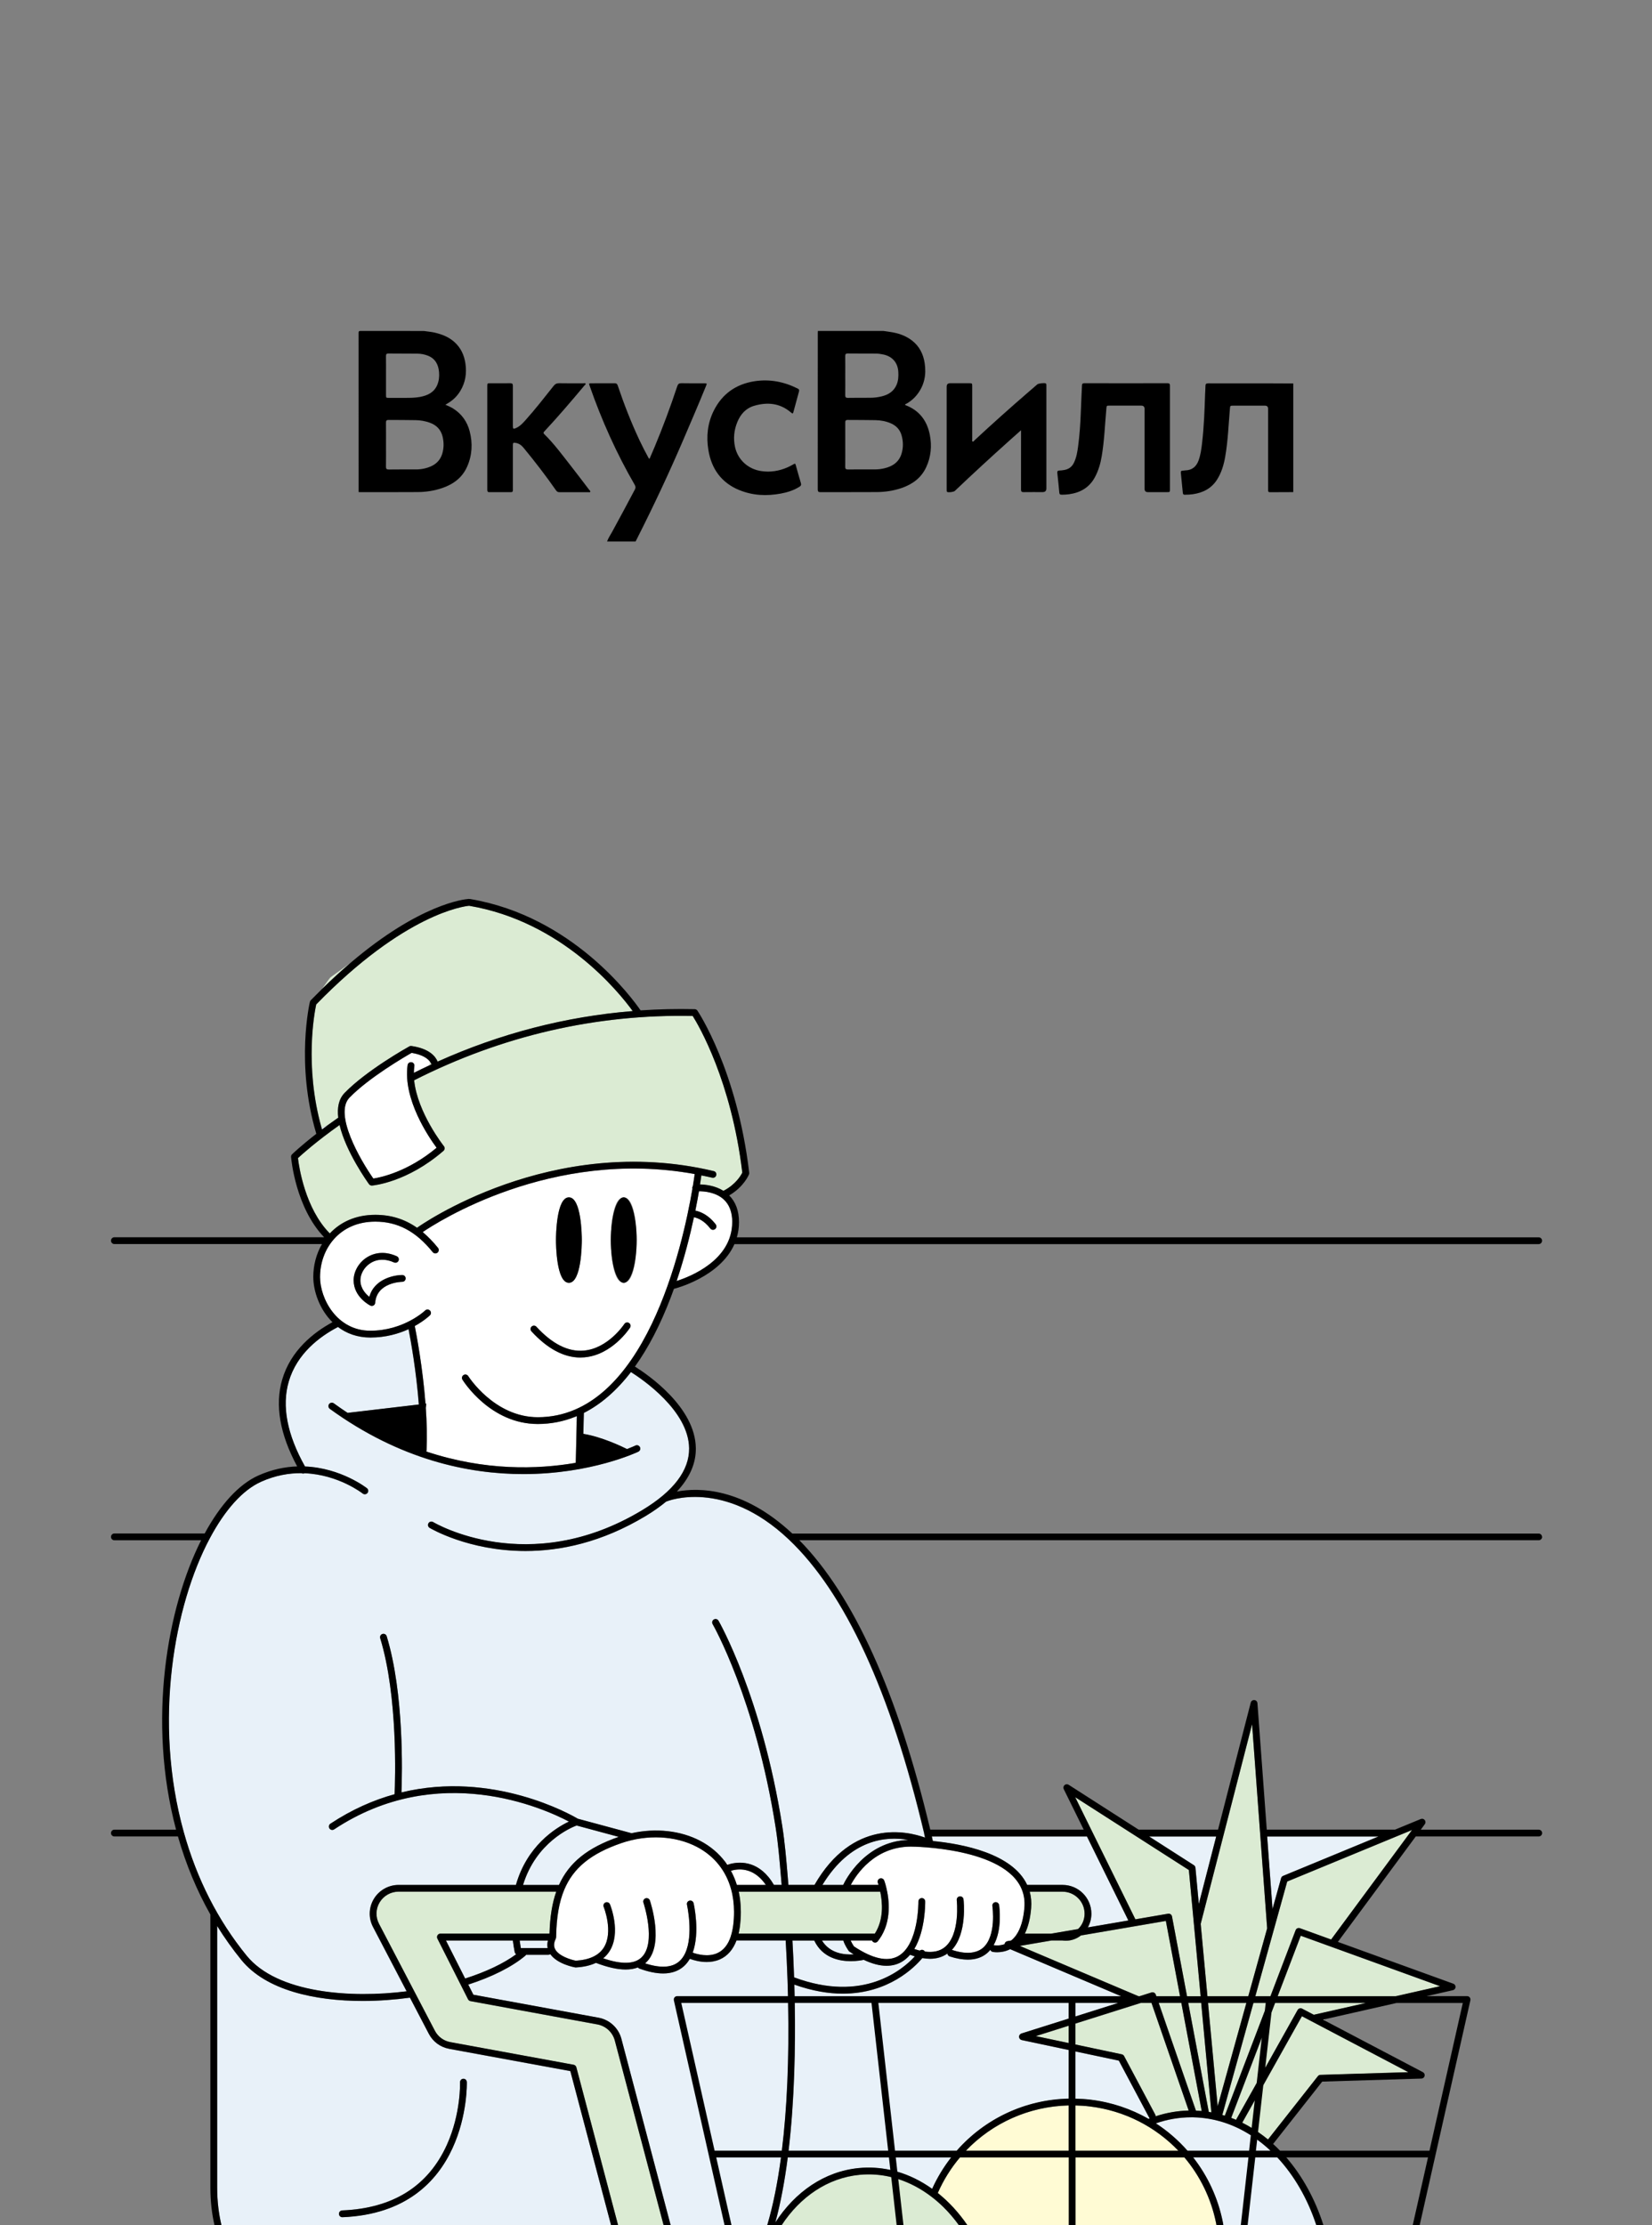 <?xml version="1.0" encoding="UTF-8"?>
<svg id="a" data-name="Слой 2" xmlns="http://www.w3.org/2000/svg" viewBox="0 0 486.86 655.58">
  <rect x="0" y="0" width="486.86" height="655.58" fill="#808080" stroke="none"/>
  <defs>
    <style>
      .c {
        fill: #fff;
      }

      .d {
        fill: #fffbd4;
      }

      .e {
        fill: #e8f1f9;
      }

      .f {
        fill: none;
      }

      .g {
        fill: #000000;
      }

      .h {
        fill: #dbebd3;
      }
    </style>
  </defs>
  <path class="e" d="M267.68,542.07c-6.47-1.15-17.02-.33-25.31,13.26h6.13c.6-1.29,6.35-12.81,19.18-13.26Z"/>
  <path class="e" d="M151.69,575.12c-.21-1.09-.39-2.22-.55-3.42h-19.72l5.66,11.2c6.17-1.97,11.32-4.42,15.04-7.15-.22-.14-.38-.36-.44-.63Z"/>
  <path class="e" d="M287.56,575c-.65,.13-1.25,.24-1.8,.32,.65-.04,1.25-.15,1.8-.32Z"/>
  <path class="e" d="M239.99,571.7h-6.43c.17,2.97,.35,6.65,.49,10.85,20.42,7.59,31.98-2.24,35.58-6.18-.46-.14-.93-.29-1.4-.47-.75,.88-1.63,1.64-2.65,2.19-1.29,.7-2.72,1.05-4.29,1.05-2.02,0-4.26-.59-6.72-1.76-.64,.14-2.06,.39-3.81,.39-3.53,0-8.37-1.03-10.76-6.08Z"/>
  <path class="e" d="M250.74,555.33h.04s0-.03-.01-.05c0,.02-.02,.03-.03,.05Z"/>
  <path class="e" d="M352.32,550.26l.98,10.48s.04,.02,.06,.03l5.08-19.71h-19.76l13.19,8.45c.26,.17,.43,.44,.46,.75Z"/>
  <path class="e" d="M375.09,562.21l2.47-8.88c.08-.3,.3-.54,.58-.66l28.12-11.61h-32.81l1.56,21.12s.05,.02,.08,.03Z"/>
  <path class="e" d="M302.72,555.33h10.44c4.68,0,8.48,3.8,8.48,8.48,0,1.45-.37,2.83-1.04,4.04l11.94-2.04-12.2-24.74h-45.73c.1,.45,.21,.89,.31,1.34,8.69,.84,23.47,3.63,27.8,12.93Z"/>
  <path class="e" d="M251.63,575.79c-.41-.26-.83-.52-1.25-.8-.1-.07-.19-.16-.26-.25-.23-.33-1.18-1.73-1.57-3.04h-6.3c2.32,3.8,6.57,4.27,9.38,4.09Z"/>
  <path class="e" d="M329.75,607.11l-28.62-6.06c-.44-.09-.77-.48-.79-.93-.02-.45,.26-.87,.7-1l31.72-10.01-35.03-14.84c-1.47,.73-2.88,.9-3.85,.9-.76,0-1.26-.1-1.32-.11-.32-.07-.56-.29-.69-.58-.28,.34-.59,.66-.93,.95-1.51,1.28-3.41,1.92-5.68,1.92-1.6,0-3.39-.32-5.35-.95-.39-.12-.64-.46-.68-.84-1.44,1.01-3.15,1.54-5.14,1.54-.71,0-1.47-.08-2.25-.21-2.22,2.66-9.9,10.48-23.43,10.48-4.2,0-8.96-.77-14.29-2.66,.56,19.63,.16,48.97-5.61,70.09,5.8-8.99,14.49-15.07,24.64-16.04,7.52-.72,14.96,1.4,21.58,6.13,7.32-16.19,23.37-26.59,41.24-26.59,1.88,0,3.72,.11,5.48,.33,6.16,.74,11.93,2.71,17.07,5.65,.11-.04,.22-.09,.33-.14-.05-.06-.1-.12-.13-.19l-8.96-16.83Z"/>
  <path class="e" d="M153.16,571.7c.1,.76,.22,1.51,.34,2.22h7.9c-.14-.71-.11-1.45,.08-2.22h-8.33Z"/>
  <path class="e" d="M182.36,541.17l-12.42-3.35c-1.73,.65-11.95,4.98-15.78,17.51h10.59c2.96-6.59,8.42-10.99,17.61-14.17Z"/>
  <path class="e" d="M225.72,555.33c-.12-.17-.23-.33-.35-.49-.06,.16-.16,.33-.31,.49h.67Z"/>
  <path class="e" d="M167.67,536.67c-7.5-3.95-38.58-17.98-69.2,2.3-.17,.11-.36,.17-.55,.17-.32,0-.64-.16-.83-.45-.3-.46-.18-1.08,.28-1.39,6.36-4.21,12.73-6.98,18.92-8.69,.18-4.06,1.03-28.7-4.24-45.96-.16-.53,.14-1.09,.66-1.25,.53-.16,1.09,.14,1.25,.66,5.13,16.83,4.57,40.42,4.35,46.02,26.97-6.53,49.97,6.56,51.98,7.75l15.83,4.27c7.11-1.58,14.48-.79,20.28,2.27,2.96,1.56,5.4,3.65,7.31,6.15,.56,.24,1.13,.43,1.71,.58,2.9-.69,8.52-.86,12.66,6.22h2.28c-.06-.75-.13-1.49-.19-2.24-.41-4.88-.83-9.92-1.6-14.79-5.93-37.75-18.42-59.58-18.55-59.79-.28-.48-.11-1.09,.36-1.37s1.09-.12,1.37,.36c.13,.22,12.8,22.34,18.79,60.49,.78,4.95,1.2,10.03,1.61,14.94,.07,.8,.14,1.61,.2,2.41h7.69c11.21-19.47,27.18-15.88,32.58-13.94-.08-.36-.17-.73-.25-1.09-9.89-41.86-23.33-71.05-39.95-86.76-19.14-18.1-35.83-11.25-36-11.18-.03,.01-.06,.01-.1,.02-1.76,1.46-3.78,2.88-6.07,4.27-13.03,7.85-25.24,10.31-35.42,10.31-16.82,0-28.07-6.71-28.25-6.82-.47-.29-.62-.9-.33-1.37,.29-.47,.9-.62,1.37-.33,.28,.17,28.09,16.69,61.59-3.5,9.25-5.58,13.91-11.71,13.85-18.23-.11-11.11-13.84-20.39-17.15-22.47-4.2,5.46-8.85,9.5-13.88,12.05l-.15,6.16c5.41,.87,11.32,3.7,12.88,4.48,1.54-.59,2.4-1,2.46-1.03,.5-.24,1.09-.04,1.34,.46,.24,.5,.04,1.09-.46,1.34-.24,.12-13.87,6.6-33.89,6.6-16.09,0-36.31-4.18-57.04-19.22-.45-.32-.55-.95-.22-1.4,.32-.45,.95-.55,1.4-.22,1.36,.98,2.71,1.92,4.06,2.81l21-2.47c-.75-9.88-2.4-18.95-3.03-22.19-2.89,1.32-6.69,2.46-11.24,2.46-3.89,0-7.07-1.23-9.58-3.12-.03,.02-.05,.05-.09,.07-5.24,2.74-12,7.75-14.41,16.04-2.1,7.2-.48,15.61,4.79,25,10.64,.44,18.16,6.33,18.26,6.41,.43,.34,.5,.97,.16,1.4-.34,.43-.97,.5-1.41,.16-.1-.08-7.15-5.58-17.12-5.98-.14,.07-.28,.1-.43,.1-.16,0-.32-.04-.47-.12-3.68-.03-7.71,.64-11.93,2.53-5.37,2.42-10.61,8.2-15.14,16.72-10.38,19.47-16.77,53.77-7.64,86.52,3.83,13.75,10.06,25.99,18.53,36.39,9.02,11.08,30.7,12.59,47.15,10.49l-9.9-18.94c-1.39-2.65-1.29-5.76,.26-8.32,1.53-2.52,4.31-4.08,7.25-4.08h34.6c3.26-11.48,11.6-16.74,15.61-18.66Z"/>
  <path class="e" d="M94.92,332.75c.65-.49,1.33-.99,2.05-1.52l-2.19,1.02c.05,.17,.1,.33,.15,.5Z"/>
  <path class="e" d="M132.38,603.62c-2.59-.47-4.77-2.08-5.99-4.41l-5.57-10.66c-4.45,.61-9.17,.97-13.91,.97-14.22,0-28.52-3.16-35.77-12.07-2.58-3.17-4.96-6.51-7.13-10.01v77.14c0,4.04,.47,7.7,1.26,11.01h114.83l-12-45.39-35.71-6.56Zm-31.45,49.58s-.03,0-.04,0c-.53,0-.98-.42-1-.96-.02-.55,.41-1.02,.96-1.04,14.96-.61,25.34-7.12,30.87-19.37,4.15-9.19,3.87-18.28,3.86-18.38-.02-.55,.41-1.02,.96-1.04,.55-.07,1.02,.41,1.04,.96,.01,.38,.96,38.28-36.65,39.81Z"/>
  <path class="e" d="M170.02,417.22c-.13,.06-.27,.11-.4,.16,.11,.73,.23,1.42,.35,2.1l.05-2.26Z"/>
  <path class="e" d="M351.71,623.8s-.01,0-.02,0c-.01,0-.03,0-.04,0-.2,0-.39,0-.59,0-3.59,0-7.08,.63-10.41,1.78,9.97,6.47,17.22,16.77,19.69,29,.07,.33,.12,.67,.18,1h27.4c-6.05-18.41-19.88-31.43-36.21-31.77Z"/>
  <path class="e" d="M232.09,583.31s0-.02,0-.03c-.13-3.77-.31-7.64-.54-11.58h-14.49c-1.04,2.74-2.7,4.64-4.97,5.61-1.27,.54-2.58,.74-3.82,.74-2,0-3.79-.51-4.85-.89-.06,0-.11,.01-.16,.02-.47,.8-1.05,1.53-1.75,2.15-1.58,1.39-3.61,2.09-6.07,2.09-2.04,0-4.38-.48-7.01-1.44-.18-.07-.32-.19-.43-.33-1.06,.4-2.26,.61-3.62,.61-2.44,0-5.36-.66-8.75-1.96-1.64,.77-3.62,1.22-5.94,1.35-.02,0-.04,0-.05,0-.06,0-.12,0-.17-.02-.23-.04-5.22-.96-7.28-3.89-.16,.11-.34,.18-.54,.18h-6.62c-.06,.1-.13,.2-.23,.29-3.92,3.28-9.73,6.2-16.8,8.49l1.51,2.99,36.94,6.78c3.21,.6,5.82,3.02,6.67,6.17l14.52,54.93h28.48c4.91-16.61,7.05-41.42,5.98-72.27Z"/>
  <g>
    <path class="c" d="M301.16,556.71s0,0,0,0c0,0,0,0,0,0-4.99-12.43-32.06-12.66-32.68-12.66,0,0-.02,0-.02,0-10.75,0-16.14,8.33-17.69,11.23,0,.02,0,.03,.01,.05h8.14c-.12-.37-.2-.59-.2-.59-.2-.51,.06-1.09,.57-1.29,.51-.2,1.09,.05,1.29,.57,.01,.03,.32,.82,.62,2.09h0c.84,3.42,1.7,9.92-2.02,15.18,0,0,0,0,0,0,0,0,0,0,0,0-.16,.22-.32,.43-.49,.65-.2,.25-.49,.39-.79,.39-.21,0-.43-.07-.61-.21-.14-.11-.23-.26-.29-.41h-6.31c.26,.59,.65,1.25,.98,1.74,5.47,3.63,9.83,4.61,12.96,2.91,6.16-3.35,6.04-15.99,6.04-16.12,0-.55,.43-1.01,.98-1.02,.55-.02,1.01,.43,1.02,.98,0,.44,.08,8.53-3.21,14.01,.56,.19,1.1,.35,1.62,.48,.33-.27,.81-.32,1.18-.07,.14,.09,.23,.22,.31,.35,2.37,.32,4.32-.07,5.79-1.23,4.73-3.7,3.62-13.82,3.61-13.92-.06-.55,.33-1.04,.88-1.11,.55-.07,1.04,.33,1.11,.88,.05,.43,1.11,10.11-3.45,14.9,.01,0,.02,0,.03,0,1.99,.64,3.74,.92,5.24,.84,.56-.09,1.15-.19,1.8-.32,.78-.24,1.48-.6,2.07-1.1,4.11-3.49,2.83-12.25,2.82-12.34-.08-.55,.29-1.06,.84-1.14,.54-.08,1.06,.29,1.14,.84,.05,.34,1.04,7.17-1.62,11.83,.05,0,.1,0,.15,0,.1,.02,1.46,.27,3.09-.3,0,0,0-.01,0-.02,.05-.44,.39-.8,.82-.87l1.12-.19c.51-.41,1.01-.92,1.47-1.58,0,0,0,0,0,0,1.33-1.9,2.15-4.63,2.43-8.11,.15-1.93-.1-3.72-.75-5.31Z"/>
    <path class="c" d="M205.47,544.15c-6.33-3.34-14.69-3.76-22.36-1.13-8.94,3.08-14.12,7.3-16.79,13.7,0,0,0,0,0,0,0,0,0,0,0,0-1.54,3.68-2.3,8.13-2.4,14,0,0,0,.02,0,.02,0,.06-.03,.12-.04,.19-.02,.07-.03,.14-.05,.2,0,0,0,.02,0,.03-.59,1.17-.67,2.17-.22,3.06,1.03,2.06,4.66,3.15,6.11,3.43,4-.24,6.77-1.53,8.25-3.86,2.93-4.61,0-11.92-.03-12-.21-.51,.04-1.09,.55-1.3,.51-.21,1.09,.04,1.3,.55,.14,.34,3.34,8.33-.13,13.82-.51,.8-1.13,1.49-1.86,2.09,5.36,1.83,9.16,1.76,11.28-.26,4.51-4.29,.61-16.03,.57-16.15-.18-.52,.1-1.09,.63-1.27,.52-.18,1.09,.1,1.27,.63,.18,.53,4.35,13.07-1.08,18.24-.11,.1-.22,.19-.34,.29,4.54,1.48,7.94,1.3,10.09-.59,.74-.65,1.3-1.47,1.74-2.39,0,0,0-.02,0-.03,0-.01,.01-.02,.02-.03,2.49-5.34,.54-14.12,.51-14.23-.12-.54,.21-1.07,.75-1.2,.54-.13,1.07,.21,1.2,.75,.1,.43,1.92,8.61-.27,14.57,1.47,.52,4.54,1.32,7.17,.18,1.89-.82,3.27-2.52,4.1-5.07,.62-1.91,.93-4.3,.93-7.1,0-2.39-.29-4.64-.86-6.69-1.51-5.48-4.97-9.78-10.02-12.45Z"/>
    <path class="c" d="M215.41,551.16c.72,1.3,1.3,2.69,1.76,4.17h7.88c.15-.16,.25-.32,.31-.49-3.64-4.89-8.03-4.27-9.96-3.68Z"/>
    <path class="c" d="M215.42,549.11c-.58-.15-1.15-.35-1.71-.58,.22,.29,.44,.59,.64,.89,.29-.1,.65-.21,1.07-.31Z"/>
    <path class="c" d="M203.26,577.18c.05,0,.11-.02,.16-.02-.04-.02-.08-.03-.12-.04-.01,.02-.03,.04-.04,.07Z"/>
    <path class="c" d="M210.93,360.72c.34,.44,.25,1.07-.19,1.4-.18,.14-.39,.21-.61,.21-.3,0-.6-.14-.8-.39-1.85-2.42-3.79-3.12-4.82-3.32-1.16,5.43-2.81,12.01-5.1,18.78,3.94-1.25,16.38-6.09,16.38-17.34,0-2.92-.86-5.18-2.55-6.71-2.33-2.11-5.69-2.38-7.26-2.38-.28,1.63-.63,3.56-1.07,5.71,1.41,.28,3.81,1.18,6,4.05Z"/>
    <path class="c" d="M169.69,430.87l.27-11.39c-.12-.68-.24-1.38-.35-2.1-3.54,1.43-7.25,2.16-11.12,2.16-13.93,0-21.86-12.52-22.19-13.05-.29-.47-.15-1.08,.32-1.38,.47-.29,1.08-.15,1.38,.32,.08,.12,7.7,12.11,20.5,12.11,31.56,0,42.74-50.62,45.57-67.31-.01-.05-.04-.09-.04-.14-.02-.24,.05-.46,.17-.64,.26-1.56,.43-2.78,.54-3.55-42.34-7.73-76.41,14.53-80.16,17.1,1.55,1.29,3.05,2.83,4.51,4.65,.35,.43,.28,1.06-.15,1.41-.43,.35-1.06,.28-1.41-.15-4.93-6.14-10.31-8.99-16.92-8.99-10.69,0-16.28,8.19-16.28,16.28,0,6.4,4.71,15.86,14.82,15.86s16.11-5.91,16.17-5.97c.4-.38,1.03-.37,1.41,.03,.38,.4,.37,1.03-.02,1.41-.13,.13-1.71,1.61-4.46,3.14,.53,2.68,2.35,12.31,3.16,22.89l.24-.03s-.06,.48-.15,1.26c.29,4.2,.41,8.51,.22,12.57,0,.1-.04,.2-.07,.29,17.28,5.75,32.8,5.26,43.94,3.35,.04-.04,.07-.08,.11-.12Zm14.13-78.12c3.7,0,3.81,11.3,3.81,12.59s-.11,12.59-3.81,12.59-3.81-11.3-3.81-12.59,.11-12.59,3.81-12.59Zm-16.17,0c3.7,0,3.81,11.3,3.81,12.59s-.11,12.59-3.81,12.59-3.81-11.3-3.81-12.59,.11-12.59,3.81-12.59Zm-10.98,38.05c.41-.37,1.04-.35,1.41,.06,4.64,5.06,9.34,7.44,13.95,7.03,7.2-.61,11.91-7.76,11.96-7.84,.3-.46,.92-.6,1.38-.3,.46,.3,.6,.92,.3,1.38-.21,.33-5.29,8.05-13.47,8.74-.39,.03-.77,.05-1.16,.05-4.87,0-9.72-2.59-14.43-7.72-.37-.41-.35-1.04,.06-1.41Zm-38.11-13.17c-.31,0-7.52,.16-7.99,6.18-.03,.33-.22,.63-.5,.79-.15,.09-.32,.13-.49,.13-.15,0-.31-.04-.45-.11-.2-.1-4.92-2.52-4.92-7.45,0-2.58,1.51-5.21,3.85-6.71,2.6-1.67,5.75-1.8,8.89-.36,.5,.23,.72,.82,.49,1.32-.23,.5-.82,.72-1.33,.49-2.5-1.14-4.97-1.06-6.98,.23-1.78,1.14-2.93,3.12-2.93,5.03,0,2.35,1.52,3.99,2.64,4.88,1.33-4.98,6.76-6.4,9.7-6.43h0c.55,0,.99,.44,1,.99,0,.55-.44,1-.99,1.01Z"/>
    <path class="c" d="M128.68,338.15c-2.25-3.03-9.96-14.26-8.55-24.35,.08-.55,.58-.93,1.13-.85,.55,.08,.93,.58,.85,1.13-.09,.66-.14,1.33-.15,2.01,1.55-.78,3.11-1.53,4.67-2.26,.05-.33,.08-.69,.07-1.06-.69-.92-2.18-2.05-5.4-2.57-1.91,1.09-12.58,7.27-18.31,13.19-4.67,4.82,3.2,18.39,7.03,23.84,2.13-.33,10.15-1.97,18.64-9.07Z"/>
  </g>
  <g>
    <path class="h" d="M375.09,562.21s-.05-.02-.08-.03l.02,.25,.06-.22Z"/>
    <polygon class="h" points="390.4 594.92 389.93 595.02 390.21 595.17 390.4 594.92"/>
    <path class="h" d="M353.35,560.78s-.04-.02-.06-.03l.02,.18,.04-.15Z"/>
    <path class="h" d="M383.77,591.79l3.43,1.8,37.2-8.42-41.05-14.87-20.48,53.67c.49,.19,.98,.37,1.47,.58,.02-.07,.03-.15,.07-.21l18.03-32.16c.26-.47,.86-.65,1.34-.4Z"/>
    <path class="h" d="M366.15,625.32s-.03,.04-.05,.06c2.68,1.33,5.23,2.99,7.61,4.96l14.7-18.66c.18-.23,.46-.37,.75-.38l25.91-.79-31.37-16.49-17.55,31.31Z"/>
    <path class="h" d="M305.26,599.88l25.36,5.37c.29,.06,.54,.25,.68,.51l9.18,17.25c.09,.16,.11,.34,.1,.51,3.14-1.04,6.4-1.62,9.76-1.7l-11.27-32.61-33.8,10.67Z"/>
    <polygon class="h" points="369.01 508.02 353.86 566.81 358.87 620.55 373.44 568.13 369.01 508.02"/>
    <path class="h" d="M316.86,529.47l17.74,35.98,9.64-1.65c.54-.09,1.05,.26,1.15,.8l10.86,57.6c.26,.04,.52,.1,.78,.15l-6.66-71.42-33.52-21.47Z"/>
    <path class="h" d="M318.58,570.22c-1.3,1.01-2.84,1.55-4.47,1.55-.33,0-.67-.02-1.01-.07h-3.17l-9.35,1.6,35.12,14.88,3.7-1.17c.52-.16,1.07,.12,1.25,.63l11.82,34.2c.57,.02,1.15,.05,1.71,.11l-10.56-56.01-25.02,4.28Z"/>
    <path class="h" d="M383.11,568.09l9.19,3.33,23.84-32.27-36.79,15.18-19.11,68.76c.25,.07,.49,.16,.74,.23l20.86-54.66c.19-.51,.76-.77,1.27-.58Z"/>
    <path class="h" d="M176.09,596.45l-37.43-6.87c-.31-.06-.57-.25-.71-.53l-9.04-17.89c-.16-.31-.14-.68,.04-.98,.18-.29,.5-.48,.85-.48h32.15c.15-4.97,.79-8.96,1.99-12.37h-46.49c-2.25,0-4.37,1.2-5.54,3.12-1.19,1.96-1.26,4.33-.2,6.36,0,0,0,0,0,0l16.45,31.48c.93,1.78,2.6,3.01,4.57,3.37l36.34,6.67c.38,.07,.69,.35,.79,.73l12.3,46.52h13.41l-14.39-54.42c-.64-2.41-2.64-4.26-5.1-4.71Z"/>
    <path class="h" d="M218.24,565.87c-.03,.44-.07,.88-.12,1.3-.03,.21-.05,.41-.08,.62-.06,.41-.13,.8-.21,1.19-.03,.17-.06,.35-.1,.51-.02,.07-.03,.15-.04,.22h22.84c.07,0,.14,0,.22,0h8.62s0,0,.01,0,0,0,.01,0h8.45c2.7-4.18,2.26-9.26,1.6-12.37h-41.71c.02,.08,.03,.17,.05,.25,.04,.18,.07,.37,.11,.56,.07,.36,.13,.72,.18,1.09,.03,.2,.05,.4,.08,.6,.05,.39,.08,.78,.11,1.17,.01,.18,.03,.36,.04,.54,.03,.58,.05,1.16,.05,1.75,0,.69-.02,1.35-.06,2-.01,.2-.03,.39-.04,.59Z"/>
    <path class="h" d="M302.04,569.7h7.72l7.96-1.36c1.23-1.13,1.93-2.77,1.93-4.53,0-3.57-2.91-6.48-6.48-6.48h-9.69c.42,1.51,.56,3.13,.42,4.84-.25,3-.87,5.52-1.86,7.53Z"/>
    <path class="h" d="M127.17,313.58c-.09-.23-.23-.51-.46-.82,0,.37-.02,.73-.07,1.06,.18-.08,.35-.16,.53-.24Z"/>
    <path class="h" d="M204.17,299.31c-28.52-.57-56.14,5.81-82.1,18.95,.99,9.57,8.68,19.3,8.77,19.41,.33,.42,.28,1.03-.12,1.38-10.66,9.27-20.63,10.2-21.05,10.23-.03,0-.06,0-.08,0-.32,0-.62-.15-.81-.41-.4-.55-6.83-9.51-8.68-17.43-6.84,4.83-11.07,8.63-12.26,9.74,.3,2.55,2.09,14.85,9.39,22.21,3.07-3.29,7.55-5.49,13.4-5.49,4.59,0,8.63,1.24,12.33,3.83,.03-.03,.06-.08,.1-.1,.39-.28,39.34-28.04,87.32-16.61,.54,.13,.87,.67,.74,1.2-.13,.54-.67,.87-1.2,.74-1.07-.25-2.13-.47-3.19-.68-.09,.64-.22,1.54-.4,2.67,1.65,.03,4.47,.35,6.92,1.89,.03-.02,.05-.05,.08-.06,3.54-1.83,5.08-4.54,5.47-5.31-3.24-27.04-12.87-43.38-14.62-46.16Z"/>
    <path class="h" d="M138.47,264.86c.07,.01,.13,.03,.2,.04l-.36-.1-.15,.06s.08,0,.1,0c.07,0,.14,0,.21,.01Z"/>
    <path class="h" d="M97.4,287.93c-.19,.14-1.35,1.77-2.54,3.48,2.92-2.86,5.72-5.41,8.39-7.69-3.23,2.32-5.71,4.1-5.85,4.21Z"/>
    <path class="h" d="M96.96,331.23c.86-.63,1.78-1.28,2.74-1.95-.34-2.86,.09-5.46,1.87-7.29,6.48-6.69,18.56-13.43,19.07-13.71,.19-.11,.41-.15,.63-.12,5.29,.77,7.1,3.08,7.72,4.6,18.47-8.3,37.72-13.28,57.49-14.89-4.06-5.59-20.81-26.4-48.21-31.02-1.42,.13-18.95,2.25-45.05,29.05-.47,2.2-3.56,18.05,1.56,36.34l2.19-1.02Z"/>
    <path class="h" d="M274.53,647.22c-6.47-4.95-13.8-7.18-21.19-6.47-9.42,.9-17.51,6.5-22.98,14.83h52.22c-1.41-1.95-2.96-3.77-4.63-5.4-1.09-1.06-2.23-2.05-3.42-2.96Z"/>
  </g>
  <path class="d" d="M358.38,654.97c-3.69-18.32-18.63-32.13-37.18-34.37-1.68-.21-3.45-.32-5.24-.32-17.23,0-32.69,10.11-39.6,25.82,3.33,2.65,6.24,5.85,8.71,9.47h73.41c-.04-.2-.07-.4-.11-.6Z"/>
  <g>
    <polygon class="f" points="369.92 635.64 367.67 655.58 387.92 655.58 390.01 655.58 416.35 655.58 420.84 635.64 369.92 635.64"/>
    <polygon class="f" points="421.3 633.64 431.11 590.12 375.05 590.12 370.15 633.64 421.3 633.64"/>
    <polygon class="f" points="316.96 635.64 316.96 655.58 358.49 655.58 360.52 655.58 365.66 655.58 367.91 635.64 316.96 635.64"/>
    <polygon class="f" points="264.01 635.64 266.26 655.58 282.58 655.58 285.08 655.58 314.96 655.58 314.96 635.64 264.01 635.64"/>
    <polygon class="f" points="211.07 635.64 215.57 655.58 226.12 655.58 230.36 655.58 264.24 655.58 261.99 635.64 211.07 635.64"/>
    <polygon class="f" points="256.86 590.12 200.8 590.12 210.62 633.64 261.77 633.64 256.86 590.12"/>
    <polygon class="f" points="314.96 633.64 314.96 590.12 258.87 590.12 263.78 633.64 314.96 633.64"/>
    <polygon class="f" points="373.04 590.12 316.96 590.12 316.96 633.64 368.13 633.64 373.04 590.12"/>
  </g>
  <g>
    <path class="g" d="M136.54,612.43c-.55,.02-.98,.48-.96,1.04,0,.09,.28,9.19-3.86,18.38-5.53,12.24-15.91,18.76-30.87,19.37-.55,.02-.98,.49-.96,1.04,.02,.54,.47,.96,1,.96,.01,0,.03,0,.04,0,37.61-1.53,36.66-39.43,36.65-39.81-.02-.55-.49-1.03-1.04-.96Z"/>
    <path class="g" d="M109.13,384.63c.14,.07,.29,.11,.45,.11,.17,0,.34-.04,.49-.13,.29-.16,.48-.46,.5-.79,.47-6.02,7.69-6.18,7.99-6.18,.55,0,.99-.46,.99-1.01,0-.55-.45-.99-1-.99h0c-2.94,.03-8.37,1.45-9.7,6.43-1.12-.89-2.64-2.53-2.64-4.88,0-1.91,1.15-3.89,2.93-5.03,2-1.29,4.48-1.37,6.98-.23,.5,.23,1.1,0,1.33-.49,.23-.5,0-1.09-.49-1.32-3.14-1.43-6.29-1.3-8.89,.36-2.34,1.5-3.85,4.14-3.85,6.71,0,4.93,4.72,7.35,4.92,7.45Z"/>
    <path class="g" d="M167.66,377.93c3.7,0,3.81-11.3,3.81-12.59s-.11-12.59-3.81-12.59-3.81,11.3-3.81,12.59,.11,12.59,3.81,12.59Z"/>
    <ellipse class="g" cx="183.82" cy="365.34" rx="3.81" ry="12.59"/>
    <path class="g" d="M171.05,399.94c.39,0,.77-.02,1.16-.05,8.17-.69,13.25-8.42,13.47-8.74,.3-.46,.17-1.08-.3-1.38-.46-.3-1.08-.17-1.38,.3-.05,.07-4.75,7.23-11.96,7.84-4.61,.4-9.31-1.98-13.95-7.03-.37-.41-1.01-.43-1.41-.06-.41,.37-.43,1.01-.06,1.41,4.71,5.13,9.56,7.72,14.43,7.72Z"/>
    <path class="g" d="M454.45,452.8c0-.55-.45-1-1-1H233.5c-14.67-13.7-27.77-13.56-34.02-12.37,3.76-4.01,5.64-8.28,5.59-12.76-.13-12.11-14.15-21.69-17.95-24.06,3.96-5.52,7.51-12.35,10.59-20.45,.31-.82,.61-1.65,.91-2.47,.03,0,.06,0,.09-.01,.16-.04,13.42-3.35,17.74-13.15h237.01c.55,0,1-.45,1-1s-.45-1-1-1H217.16c.4-1.38,.63-2.87,.63-4.48,0-3.32-.98-5.96-2.89-7.87,4.28-2.48,5.77-6.02,5.83-6.17,.06-.16,.09-.33,.07-.5-3.58-30.34-15.14-47.59-15.26-47.76-.18-.27-.48-.43-.8-.44-5.35-.12-10.67,0-15.95,.36-2.57-3.74-20.1-27.69-50.12-32.79-.07-.01-.13-.03-.2-.04-.07-.01-.14-.02-.21-.01-.02,0-.06,0-.1,0-1.37,.09-14.42,1.43-34.9,18.87-2.67,2.28-5.47,4.83-8.39,7.69-1.08,1.06-2.17,2.15-3.29,3.3-.12,.13-.21,.29-.25,.46-.04,.18-4.28,18.19,1.89,38.88-4.56,3.55-7,5.89-7.14,6.03-.22,.21-.33,.5-.3,.8,.05,.63,1.34,14.91,9.75,23.65H33.71c-.55,0-1,.45-1,1s.45,1,1,1h61.18c-1.69,2.92-2.56,6.29-2.56,9.66,0,4.21,1.83,9.6,5.65,13.36-5.5,2.98-12.3,8.28-14.82,16.93-2.18,7.48-.69,16.07,4.42,25.56-3.58,.12-7.44,.89-11.47,2.69-5.66,2.55-11.11,8.45-15.79,17.07h-26.61c-.55,0-1,.45-1,1s.45,1,1,1h25.56c-9.98,19.78-15.93,53.17-7.38,85.26h-18.18c-.55,0-1,.45-1,1s.45,1,1,1h18.73c2.35,8.22,5.55,15.91,9.56,23v80.51c0,4.02,.45,7.68,1.21,11.01h2.05c-.78-3.3-1.26-6.97-1.26-11.01v-77.14c2.17,3.5,4.55,6.84,7.13,10.01,7.25,8.91,21.55,12.07,35.77,12.07,4.74,0,9.46-.36,13.91-.97l5.57,10.66c1.22,2.33,3.4,3.94,5.99,4.41l35.71,6.56,12,45.39h2.07l-12.3-46.52c-.1-.37-.41-.66-.79-.73l-36.34-6.67c-1.98-.36-3.64-1.59-4.57-3.37l-16.45-31.48s0,0,0,0c-1.06-2.02-.99-4.4,.2-6.36,1.17-1.92,3.29-3.12,5.54-3.12h46.49c-1.21,3.41-1.85,7.4-1.99,12.37h-32.15c-.35,0-.67,.18-.85,.48-.18,.3-.2,.67-.04,.98l9.04,17.89c.14,.28,.4,.47,.71,.53l37.43,6.87c2.45,.46,4.45,2.31,5.1,4.71l14.39,54.42h2.07l-14.52-54.93c-.84-3.15-3.46-5.57-6.67-6.17l-36.94-6.78-1.51-2.99c7.08-2.29,12.88-5.21,16.8-8.49,.1-.08,.17-.18,.23-.29h6.62c.2,0,.38-.08,.54-.18,2.06,2.93,7.05,3.85,7.28,3.89,.06,.01,.12,.02,.17,.02,.02,0,.04,0,.05,0,2.32-.12,4.3-.58,5.94-1.35,3.38,1.3,6.31,1.96,8.75,1.96,1.36,0,2.56-.21,3.62-.61,.11,.14,.25,.26,.43,.33,2.63,.96,4.97,1.44,7.01,1.44,2.46,0,4.49-.7,6.07-2.09,.7-.62,1.27-1.35,1.75-2.15,.01-.02,.03-.04,.04-.07,.04,.01,.08,.03,.12,.04,1.07,.38,2.86,.89,4.85,.89,1.24,0,2.55-.2,3.82-.74,2.26-.97,3.93-2.86,4.97-5.61h14.49c.23,3.95,.41,7.81,.54,11.58,0,0,0,.02,0,.03,.06,1.62,.1,3.22,.14,4.81h-32.68s-.07,.02-.11,.02c-.04,0-.07,0-.11,0-.03,0-.05,.03-.08,.04-.04,.01-.08,.02-.11,.03-.03,.01-.05,.04-.08,.05-.05,.03-.1,.06-.14,.1-.04,.03-.07,.06-.1,.1-.01,.01-.03,.02-.04,.03-.01,.01-.01,.03-.02,.04-.03,.04-.05,.08-.07,.12-.03,.05-.05,.11-.07,.17,0,.03-.03,.06-.03,.09,0,.04,0,.08,0,.12,0,.03-.02,.06-.02,.09,0,.04,.02,.07,.02,.11,0,.04,0,.07,0,.11l14.94,66.24h2.05l-4.5-19.94h19.09c-1.01,7.55-2.36,14.24-4.05,19.94h4.24c5.47-8.33,13.56-13.93,22.98-14.83,3.14-.3,6.26-.07,9.31,.67l1.6,14.16h2.01l-1.53-13.57c3.41,1.1,6.71,2.84,9.81,5.21,1.19,.91,2.33,1.9,3.42,2.96,1.67,1.63,3.22,3.45,4.63,5.4h2.5c-2.47-3.62-5.39-6.82-8.71-9.47,1.69-3.85,3.9-7.36,6.52-10.47h32.07v19.94h2v-19.94h32.11c4.57,5.43,7.84,12.02,9.32,19.33,.04,.2,.07,.4,.11,.6h2.03c-.06-.33-.11-.67-.18-1-1.43-7.09-4.47-13.52-8.71-18.94h16.28l-2.25,19.94h2.01l2.25-19.94h6.51c4.95,5.31,8.92,12.14,11.48,19.94h2.09c-2.45-7.69-6.22-14.48-10.94-19.94h41.77l-4.5,19.94h2.05l14.94-66.24s0-.07,0-.11c0-.04,.02-.07,.02-.11,0-.03-.01-.06-.02-.09,0-.04,0-.08,0-.12,0-.03-.02-.06-.03-.09-.02-.06-.04-.11-.07-.16-.02-.04-.04-.08-.07-.12,0-.01-.01-.03-.02-.04s-.03-.02-.04-.03c-.03-.04-.07-.07-.1-.1-.04-.04-.09-.07-.14-.1-.03-.02-.05-.04-.08-.05-.03-.02-.07-.02-.11-.03-.03,0-.05-.03-.08-.04-.04,0-.07,0-.11,0-.04,0-.07-.02-.11-.02h-11.94l7.75-1.75c.43-.1,.75-.47,.78-.91s-.24-.85-.66-1l-34.02-12.32,22.95-31.06h36.24c.55,0,1-.45,1-1s-.45-1-1-1h-34.76l1.19-1.62c.27-.36,.26-.86-.02-1.21-.28-.36-.75-.48-1.17-.31l-7.59,3.13h-37.8l-2.75-37.26c-.04-.49-.42-.88-.91-.92-.48-.04-.94,.27-1.06,.75l-9.64,37.43h-23.4l-20.63-13.22c-.38-.24-.87-.2-1.21,.1-.33,.3-.43,.78-.23,1.19l5.88,11.93h-45.22c-9.61-40.36-22.59-69.02-38.58-85.26h217.9c.55,0,1-.45,1-1Zm-317.37,130.09l-5.66-11.2h19.72c.16,1.19,.33,2.33,.55,3.42,.05,.27,.22,.49,.44,.63-3.72,2.73-8.88,5.18-15.04,7.15Zm24.31-8.97h-7.9c-.13-.71-.24-1.46-.34-2.22h8.33c-.2,.77-.23,1.51-.08,2.22Zm54.4-213.87c0,11.25-12.44,16.09-16.38,17.34,2.28-6.77,3.94-13.35,5.1-18.78,1.03,.2,2.97,.9,4.82,3.32,.2,.26,.49,.39,.8,.39,.21,0,.42-.07,.61-.21,.44-.33,.52-.96,.19-1.4-2.19-2.87-4.59-3.77-6-4.05,.44-2.15,.79-4.08,1.07-5.71,1.56,0,4.92,.27,7.26,2.38,1.69,1.53,2.55,3.79,2.55,6.71Zm-122.59-64.15c26.1-26.8,43.63-28.92,45.05-29.05,27.4,4.62,44.15,25.43,48.21,31.02-19.77,1.61-39.01,6.59-57.49,14.89-.62-1.52-2.42-3.83-7.72-4.6-.22-.03-.44,0-.63,.12-.51,.28-12.58,7.02-19.07,13.71-1.77,1.83-2.21,4.43-1.87,7.29-.96,.67-1.88,1.32-2.74,1.95-.72,.52-1.4,1.03-2.05,1.52-.05-.17-.1-.33-.15-.5-5.12-18.3-2.04-34.14-1.56-36.34Zm28.05,17.04c-.55-.08-1.05,.3-1.13,.85-1.41,10.09,6.3,21.32,8.55,24.35-8.5,7.1-16.51,8.74-18.64,9.07-3.84-5.45-11.7-19.02-7.03-23.84,5.73-5.91,16.4-12.1,18.31-13.19,3.21,.52,4.7,1.65,5.4,2.57,.23,.31,.37,.59,.46,.82-.18,.08-.36,.16-.53,.24-1.56,.73-3.12,1.48-4.67,2.26,0-.68,.06-1.35,.15-2.01,.08-.55-.31-1.05-.85-1.13Zm-33.44,28.24c1.2-1.11,5.43-4.9,12.26-9.74,1.85,7.92,8.28,16.88,8.68,17.43,.19,.26,.49,.41,.81,.41,.03,0,.06,0,.08,0,.42-.04,10.39-.97,21.05-10.23,.4-.35,.46-.96,.12-1.38-.09-.11-7.78-9.84-8.77-19.41,25.96-13.14,53.57-19.52,82.1-18.95,1.75,2.79,11.38,19.12,14.62,46.16-.39,.78-1.93,3.48-5.47,5.31-.03,.02-.05,.04-.08,.06-2.45-1.54-5.28-1.85-6.92-1.89,.18-1.13,.31-2.03,.4-2.67,1.06,.22,2.12,.43,3.19,.68,.54,.13,1.08-.2,1.2-.74,.13-.54-.2-1.08-.74-1.2-47.98-11.42-86.94,16.33-87.32,16.61-.04,.03-.06,.07-.1,.1-3.7-2.59-7.73-3.83-12.33-3.83-5.85,0-10.33,2.2-13.4,5.49-7.3-7.36-9.09-19.66-9.39-22.21Zm6.51,35c0-8.09,5.59-16.28,16.28-16.28,6.61,0,11.99,2.86,16.92,8.99,.35,.43,.97,.5,1.41,.15,.43-.35,.5-.98,.15-1.41-1.46-1.81-2.96-3.35-4.51-4.65,3.76-2.57,37.82-24.83,80.16-17.1-.1,.77-.28,1.98-.54,3.55-.12,.19-.2,.41-.17,.64,0,.05,.03,.09,.04,.14-2.83,16.69-14.02,67.31-45.57,67.31-12.8,0-20.42-11.99-20.5-12.11-.29-.47-.91-.61-1.38-.32-.47,.29-.61,.91-.32,1.38,.33,.53,8.27,13.05,22.19,13.05,3.87,0,7.58-.73,11.12-2.16,.13-.05,.27-.1,.4-.16l-.05,2.27-.27,11.39s-.07,.08-.11,.12c-11.14,1.91-26.66,2.4-43.94-3.35,.03-.09,.07-.19,.07-.29,.19-4.06,.07-8.37-.22-12.57,.09-.78,.15-1.26,.15-1.26l-.24,.03c-.81-10.58-2.63-20.21-3.16-22.89,2.76-1.52,4.33-3.01,4.46-3.14,.4-.38,.41-1.02,.02-1.41-.38-.4-1.02-.41-1.41-.03-.06,.06-6.32,5.97-16.17,5.97s-14.82-9.47-14.82-15.86Zm59.82,179.14c3.83-12.54,14.04-16.87,15.78-17.51l12.42,3.35c-9.18,3.18-14.64,7.57-17.61,14.17h-10.59Zm61.26,15.06c-.82,2.55-2.2,4.26-4.1,5.07-2.64,1.14-5.7,.34-7.17-.18,2.19-5.96,.37-14.14,.27-14.57-.12-.54-.66-.88-1.2-.75-.54,.12-.88,.66-.75,1.2,.02,.1,1.97,8.89-.51,14.23,0,.01-.01,.02-.02,.03,0,0,0,.02,0,.03-.44,.92-1,1.74-1.74,2.39-2.15,1.89-5.55,2.07-10.09,.59,.11-.1,.23-.19,.34-.29,5.43-5.17,1.26-17.71,1.08-18.24-.18-.52-.74-.8-1.27-.63-.52,.18-.8,.75-.63,1.27,.04,.12,3.94,11.86-.57,16.15-2.12,2.02-5.92,2.09-11.28,.26,.73-.6,1.35-1.29,1.86-2.09,3.47-5.49,.27-13.48,.13-13.82-.21-.51-.79-.75-1.3-.55-.51,.21-.76,.79-.55,1.3,.03,.07,2.95,7.38,.03,12-1.47,2.32-4.25,3.62-8.25,3.86-1.45-.28-5.08-1.37-6.11-3.43-.44-.88-.37-1.88,.22-3.06,0,0,0-.02,0-.03,.03-.06,.04-.13,.05-.2,.01-.06,.04-.12,.04-.19,0,0,0-.02,0-.02,.1-5.87,.86-10.32,2.4-14,0,0,0,0,0,0,0,0,0,0,0,0,2.67-6.39,7.84-10.62,16.79-13.7,7.67-2.64,16.03-2.21,22.36,1.13,5.05,2.67,8.51,6.97,10.02,12.45,.57,2.05,.86,4.3,.86,6.69,0,2.8-.31,5.19-.93,7.1Zm0-19.23c1.93-.59,6.31-1.21,9.96,3.68,.12,.16,.24,.32,.35,.49h-8.55c-.46-1.47-1.05-2.86-1.76-4.17Zm2.27,18.54c.02-.07,.03-.15,.04-.22,.04-.17,.07-.34,.1-.51,.08-.38,.15-.78,.21-1.19,.03-.2,.06-.41,.08-.62,.05-.42,.09-.85,.12-1.3,.01-.2,.03-.39,.04-.59,.04-.65,.06-1.31,.06-2,0-.59-.02-1.17-.05-1.75-.01-.18-.03-.36-.04-.54-.03-.39-.07-.79-.11-1.17-.02-.2-.05-.4-.08-.6-.05-.37-.11-.73-.18-1.09-.03-.19-.07-.37-.11-.56-.02-.08-.03-.17-.05-.25h41.71c.66,3.11,1.1,8.19-1.6,12.37h-8.45s0,0-.01,0,0,0-.01,0h-8.62c-.07,0-.14,0-.22,0h-22.84Zm24.69-14.37c8.29-13.59,18.83-14.41,25.31-13.26-12.82,.45-18.57,11.97-19.18,13.26h-6.13Zm-.13,16.37h6.3c.39,1.31,1.34,2.71,1.57,3.04,.07,.1,.16,.19,.26,.25,.42,.28,.84,.54,1.25,.8-2.81,.17-7.06-.29-9.38-4.09Zm12.31,5.69c2.45,1.16,4.7,1.76,6.72,1.76,1.57,0,3-.35,4.29-1.05,1.03-.56,1.9-1.32,2.65-2.19,.48,.17,.95,.33,1.4,.47-3.59,3.93-15.15,13.77-35.58,6.18-.14-4.19-.32-7.87-.49-10.85h6.43c2.39,5.05,7.23,6.08,10.76,6.08,1.75,0,3.17-.25,3.81-.39Zm-20.45,7.3c5.33,1.89,10.09,2.66,14.29,2.66,13.52,0,21.2-7.82,23.43-10.48,.78,.13,1.54,.21,2.25,.21,1.98,0,3.69-.53,5.14-1.54,.04,.38,.3,.72,.68,.84,1.96,.64,3.75,.95,5.35,.95,2.28,0,4.18-.64,5.68-1.92,.34-.29,.65-.61,.93-.95,.13,.28,.36,.51,.69,.58,.06,.01,.56,.11,1.32,.11,.98,0,2.39-.17,3.85-.9l32.7,13.86h-96.23c-.02-1.17-.05-2.31-.08-3.42Zm69.37-27.37h9.69c3.57,0,6.48,2.91,6.48,6.48,0,1.76-.71,3.4-1.93,4.53l-7.96,1.36h-7.72c.99-2.01,1.62-4.53,1.86-7.53,.14-1.71,0-3.33-.42-4.84Zm6.45,14.37h3.17c.34,.04,.68,.07,1.01,.07,1.63,0,3.18-.54,4.47-1.55l25.02-4.28,4.18,22.18h-6.99l-.17-.48c-.18-.51-.73-.79-1.25-.63l-3.51,1.11h-.33l-34.98-14.82,9.35-1.6Zm62.86,20.68l-11.81,30.94c-.25-.08-.49-.16-.74-.23l9.17-32.97h3.63l-.26,2.26Zm3-2.26h26.74l-15.33,3.47-3.43-1.8c-.48-.25-1.07-.08-1.34,.4l-9.53,17,1.84-16.32,1.05-2.74Zm-3.46,24.18l11.37-20.29,31.37,16.49-25.91,.79c-.3,0-.57,.15-.75,.38l-14.7,18.66c-.95-.79-1.94-1.51-2.94-2.2l1.56-13.83Zm-3.44,12.62c-.91-.55-1.84-1.08-2.79-1.55,.01-.02,.04-.03,.05-.06l3.66-6.52-.92,8.13Zm1.49-13.25l-5.98,10.66c-.04,.07-.05,.14-.07,.21-.48-.21-.98-.39-1.47-.58l9.02-23.63-1.5,13.33Zm-11.51,6.88l-2.84-30.43h11.3l-8.46,30.43Zm-1.84,1.8c-.26-.05-.52-.1-.78-.15l-6.05-32.09h3.82l3,32.23Zm-2.86-.41c-.57-.05-1.14-.08-1.71-.11l-10.96-31.72h6.67l6,31.83Zm-72.19,11.69h-18.19l-4.91-43.52h56.08v4.6l-13.92,4.39c-.43,.14-.72,.55-.7,1,.02,.45,.35,.83,.79,.93l13.83,2.93v14.33c-12.89,.28-24.76,5.97-32.98,15.33Zm-20.21,0h-29.36c1.76-14.83,2.04-30.66,1.82-43.52h22.63l4.91,43.52Zm53.19-36.82v5.11l-9.69-2.05,9.69-3.06Zm2,7.58l12.79,2.71,8.96,16.83c.04,.07,.08,.13,.13,.19-.11,.04-.22,.09-.33,.14-5.14-2.94-10.92-4.91-17.07-5.65-1.45-.18-2.96-.27-4.49-.3v-13.92Zm14.34,1.36c-.14-.26-.39-.45-.68-.51l-13.67-2.9v-6.17l19.23-6.07h3.19l10.96,31.7c-3.35,.08-6.62,.66-9.76,1.7,0-.17-.01-.35-.1-.51l-9.18-17.25Zm-14.34-11.67v-3.97h12.58l-12.58,3.97Zm-106.34,39.55l-9.82-43.52h31.47c.33,16.51-.31,31.14-1.84,43.52h-19.81Zm42.53,5.11c-10.15,.97-18.84,7.05-24.64,16.04,1.6-5.88,2.79-12.39,3.66-19.15h29.83l.41,3.67c-3.04-.66-6.14-.86-9.26-.56Zm21.58,6.13c-3.25-2.32-6.69-4.01-10.25-5.05l-.47-4.2h16.31c-2.19,2.81-4.08,5.9-5.59,9.24Zm9.96-11.24c7.78-8.15,18.58-13.06,30.27-13.33v13.33h-30.27Zm32.27,0v-13.32c1.45,.03,2.88,.11,4.25,.29,10.21,1.23,19.32,5.97,26.07,13.03h-30.31Zm33.01,0c-2.72-3.09-5.85-5.81-9.31-8.06,3.33-1.16,6.82-1.78,10.41-1.78,.2,0,.39,0,.59,0,.01,0,.03,0,.04,0,0,0,.01,0,.02,0,6.08,.13,11.82,2.02,16.93,5.29l-.51,4.55h-18.16Zm20.55-3.26c1.36,.99,2.67,2.08,3.93,3.26h-4.3l.37-3.26Zm60.6-40.25l-9.82,43.52h-44.04c-.67-.69-1.34-1.36-2.04-1.99l14.47-18.37,29.24-.89c.45-.01,.84-.33,.94-.78s-.11-.9-.51-1.11l-29.16-15.32-.28-.15,.47-.11,21.19-4.8h19.52Zm-6.71-4.95l-13.04,2.95h-34.81l6.8-17.82,41.05,14.87Zm-8.26-46.02l-23.84,32.27-9.19-3.33c-.51-.18-1.08,.07-1.27,.58l-7.42,19.45h-4.45l9.39-33.79,36.79-15.18Zm-9.88,1.92l-28.12,11.61c-.29,.12-.5,.36-.58,.66l-2.47,8.88-.06,.22-.02-.25-1.56-21.12h32.81Zm-37.25-33.04l4.44,60.1-5.56,19.99h-12.04l-1.99-21.31,15.14-58.79Zm-10.58,33.04l-5.08,19.71-.04,.15-.02-.18-.98-10.48c-.03-.31-.2-.58-.46-.75l-13.19-8.45h19.76Zm-41.57-11.59l33.52,21.47,3.47,37.19h-4.01l-4.43-23.52c-.1-.54-.61-.89-1.15-.8l-9.64,1.65-17.74-35.98Zm3.49,11.59l12.2,24.74-11.94,2.04c.67-1.21,1.04-2.59,1.04-4.04,0-4.67-3.8-8.48-8.48-8.48h-10.44c-4.33-9.29-19.11-12.09-27.8-12.93-.1-.45-.21-.89-.31-1.34h45.73Zm-19.19,15.64s0,0,0,0c0,0,0,0,0,0,.65,1.59,.9,3.38,.75,5.31-.29,3.48-1.1,6.21-2.43,8.11,0,0,0,0,0,0-.46,.66-.96,1.17-1.47,1.58l-1.12,.19c-.44,.07-.77,.43-.82,.87,0,0,0,.01,0,.02-1.63,.57-3,.32-3.09,.3-.05-.01-.1,0-.15,0,2.66-4.67,1.67-11.49,1.62-11.83-.08-.54-.59-.92-1.14-.84-.55,.08-.92,.59-.84,1.14,.01,.09,1.29,8.85-2.82,12.34-.59,.5-1.29,.86-2.07,1.1-.56,.17-1.15,.29-1.8,.32-1.51,.08-3.25-.19-5.24-.84-.01,0-.02,0-.03,0,4.57-4.79,3.51-14.47,3.45-14.9-.06-.55-.56-.95-1.11-.88-.55,.06-.94,.56-.88,1.11,.01,.1,1.12,10.22-3.61,13.92-1.47,1.15-3.42,1.55-5.79,1.23-.07-.14-.17-.26-.31-.35-.37-.25-.85-.2-1.18,.07-.52-.13-1.06-.29-1.62-.48,3.29-5.47,3.22-13.57,3.21-14.01,0-.55-.47-1.01-1.02-.98-.55,0-.99,.46-.98,1.02,0,.13,.12,12.77-6.04,16.12-3.13,1.7-7.49,.72-12.96-2.91-.33-.49-.72-1.15-.98-1.74h6.31c.06,.15,.15,.3,.29,.41,.18,.14,.4,.21,.61,.21,.3,0,.59-.13,.79-.39,.17-.22,.34-.43,.49-.65,0,0,0,0,0,0,0,0,0,0,0,0,3.72-5.26,2.86-11.76,2.02-15.18h0c-.3-1.27-.6-2.06-.62-2.09-.2-.51-.78-.77-1.29-.57-.51,.2-.77,.78-.57,1.29,0,0,.08,.22,.2,.59h-8.18s.02-.03,.03-.05c1.55-2.9,6.94-11.23,17.69-11.23,0,0,.02,0,.02,0,.62,0,27.69,.23,32.68,12.66Zm-28.78-16.41c.08,.36,.17,.73,.25,1.09-5.4-1.94-21.37-5.53-32.58,13.94h-7.69c-.07-.8-.14-1.6-.2-2.41-.41-4.91-.84-9.99-1.61-14.94-6-38.15-18.66-60.27-18.79-60.49-.28-.48-.89-.64-1.37-.36s-.64,.89-.36,1.37c.13,.22,12.61,22.05,18.55,59.79,.77,4.88,1.19,9.92,1.6,14.79,.06,.75,.13,1.5,.19,2.24h-2.28c-4.14-7.08-9.76-6.91-12.66-6.22-.42,.1-.78,.21-1.07,.31-.21-.3-.42-.6-.64-.89-1.91-2.51-4.35-4.59-7.31-6.15-5.81-3.07-13.17-3.85-20.28-2.27l-15.83-4.27c-2.01-1.19-25.01-14.28-51.98-7.75,.22-5.6,.79-29.19-4.35-46.02-.16-.53-.72-.83-1.25-.66-.53,.16-.83,.72-.66,1.25,5.27,17.26,4.42,41.9,4.24,45.96-6.19,1.71-12.56,4.48-18.92,8.69-.46,.3-.59,.93-.28,1.39,.19,.29,.51,.45,.83,.45,.19,0,.38-.05,.55-.17,30.62-20.28,61.7-6.25,69.2-2.3-4.02,1.91-12.35,7.18-15.61,18.66h-34.6c-2.94,0-5.72,1.56-7.25,4.08-1.55,2.56-1.65,5.68-.26,8.32l9.9,18.94c-16.45,2.1-38.12,.59-47.15-10.49-8.47-10.39-14.71-22.64-18.53-36.39-9.13-32.75-2.74-67.05,7.64-86.52,4.53-8.52,9.77-14.3,15.14-16.72,4.22-1.89,8.26-2.57,11.93-2.53,.14,.08,.31,.12,.47,.12,.15,0,.29-.04,.43-.1,9.97,.4,17.02,5.9,17.12,5.98,.43,.34,1.06,.27,1.41-.16,.34-.43,.28-1.06-.16-1.4-.1-.08-7.62-5.97-18.26-6.41-5.27-9.39-6.89-17.8-4.79-25,2.41-8.29,9.17-13.29,14.41-16.04,.04-.02,.06-.05,.09-.07,2.51,1.9,5.69,3.12,9.58,3.12,4.55,0,8.35-1.14,11.24-2.46,.63,3.24,2.27,12.31,3.03,22.19l-21,2.47c-1.35-.89-2.7-1.82-4.06-2.81-.45-.32-1.07-.22-1.4,.22-.32,.45-.22,1.07,.22,1.4,20.73,15.04,40.95,19.22,57.04,19.22,20.02,0,33.65-6.48,33.89-6.6,.5-.24,.7-.84,.46-1.34-.24-.5-.84-.7-1.34-.46-.06,.03-.91,.43-2.46,1.03-1.57-.78-7.47-3.61-12.88-4.48l.15-6.16c5.03-2.55,9.68-6.59,13.88-12.05,3.3,2.07,17.03,11.36,17.15,22.47,.07,6.52-4.59,12.66-13.85,18.23-33.5,20.19-61.31,3.67-61.59,3.5-.47-.29-1.09-.14-1.37,.33-.29,.47-.14,1.09,.33,1.37,.18,.11,11.43,6.82,28.25,6.82,10.17,0,22.39-2.46,35.42-10.31,2.29-1.38,4.31-2.81,6.07-4.27,.03,0,.06,0,.1-.02,.17-.07,16.86-6.92,36,11.18,16.62,15.71,30.06,44.9,39.95,86.76Z"/>
  </g>
  <g>
    <path class="g" d="M241.85,145c5.52-.02,11.05,0,16.57-.03,2.52-.02,5-.4,7.39-1.23,3.17-1.11,5.71-2.99,7.15-6.1,1.42-3.06,1.71-6.29,1.06-9.57-.82-4.15-3.1-7.16-7.14-8.7-.07-.03-.17-.05-.16-.21,1.37-.7,2.57-1.66,3.54-2.89,2.17-2.75,2.77-5.88,2.25-9.29-.4-2.64-1.52-4.9-3.65-6.59-1.61-1.27-3.47-2.01-5.46-2.41-1-.2-2.02-.32-3.03-.48h-19.33c-.01,.17-.03,.33-.03,.5,0,15.4,0,30.8-.01,46.2,0,.66,.23,.81,.84,.8Zm23.85-11.37c-.76,2.53-2.67,3.79-5.13,4.35-.86,.2-1.73,.31-2.61,.31-2.7,0-5.39-.01-8.09,.02-.63,0-.77-.23-.77-.81,.03-2.17,.01-4.35,.01-6.52,0-2.17,.01-4.35,0-6.52,0-.53,.15-.75,.71-.74,2.74,.03,5.48,0,8.22,.06,1.57,.04,3.12,.32,4.57,.97,1.56,.69,2.62,1.85,3.09,3.5,.51,1.79,.54,3.61,0,5.38Zm-16.59-22.96c0-1.92,.02-3.85-.01-5.77,0-.57,.17-.77,.75-.76,2.74,.03,5.48,.02,8.22,.03,.8,0,1.58,.12,2.36,.29,2.6,.59,4.16,2.43,4.31,5.09,.07,1.24,.02,2.47-.44,3.65-.81,2.06-2.45,3.1-4.52,3.59-1.1,.26-2.22,.4-3.35,.4-2.18,0-4.35,0-6.53,.03-.66,.01-.81-.23-.8-.84,.03-1.9,.01-3.81,.01-5.71Z"/>
    <path class="g" d="M106.27,144.99c5.63,0,11.25,.02,16.88-.02,2.46-.02,4.87-.4,7.21-1.2,3.26-1.12,5.87-3.05,7.3-6.27,1.5-3.37,1.68-6.88,.76-10.43-.74-2.85-2.34-5.11-4.85-6.7-.7-.44-1.47-.76-2.31-1.13,.34-.21,.6-.36,.86-.52,1.46-.88,2.63-2.06,3.52-3.51,1.53-2.5,1.94-5.21,1.53-8.08-.36-2.51-1.36-4.68-3.28-6.39-1.68-1.5-3.69-2.26-5.83-2.76-1.04-.24-2.11-.3-3.16-.47-6.21,0-12.43,0-18.64-.01-.47,0-.58,.11-.58,.58,.01,15.63,.01,31.26,.01,46.89,.19,.01,.38,.03,.56,.03Zm8.23-40.84c2.82,.03,5.65,.02,8.47,.04,1.05,0,2.09,.2,3.07,.57,2.22,.85,3.16,2.62,3.35,4.87,.11,1.3-.02,2.6-.54,3.81-.95,2.19-2.83,3.07-5.02,3.49-1.47,.28-2.95,.29-4.44,.29-1.59,0-3.18,0-4.77,0-.84,0-.85-.02-.86-.83,0-1.9,0-3.81,0-5.71s.02-3.85-.01-5.77c0-.57,.17-.77,.75-.77Zm-.74,26.86c0-2.18,.02-4.35-.01-6.53,0-.58,.19-.77,.76-.76,2.68,.03,5.36,0,8.03,.06,1.4,.03,2.79,.27,4.12,.75,1.95,.7,3.25,2.01,3.76,4.04,.42,1.7,.42,3.41-.08,5.08-.77,2.54-2.7,3.77-5.15,4.35-.86,.2-1.73,.3-2.61,.3-2.68,0-5.36-.02-8.03,.02-.66,0-.81-.24-.8-.84,.03-2.15,.01-4.31,.01-6.46Z"/>
    <path class="g" d="M187.08,142.89c.27,.47,.28,.84,.02,1.33-2.22,4.17-4.43,8.35-6.71,12.49-.51,.93-1.13,1.81-1.48,2.82h8.41c.19-.37,.37-.75,.56-1.12,4.81-9.5,9.33-19.13,13.53-28.92,2.25-5.25,4.51-10.49,6.66-15.78,.31-.77,.29-.79-.54-.79-2.24,0-4.48,.03-6.71-.02-.68-.01-.99,.2-1.21,.85-2,6.04-4.21,11.99-6.66,17.86-.5,1.19-1.01,2.37-1.51,3.53-.23-.03-.28-.16-.33-.27-.91-1.67-1.79-3.36-2.6-5.08-2.49-5.28-4.61-10.72-6.47-16.25-.16-.48-.41-.64-.91-.63-2.26,.02-4.52,0-6.78,.01-.83,0-.83,.02-.56,.79,3.54,10.13,7.91,19.89,13.3,29.18Z"/>
    <path class="g" d="M349.26,145.75c.75,0,1.5-.03,2.25-.14,3.02-.43,5.53-1.7,7.2-4.36,1.29-2.06,1.96-4.34,2.37-6.7,.82-4.68,.98-9.43,1.39-14.15,.07-.84,.09-.89,.91-.89,3.14,0,6.28,0,9.41,0q.93,0,.93,.93c0,7.8,0,15.61,0,23.41,0,.21,0,.42,0,.63-.01,.36,.15,.53,.52,.53,2.3-.02,4.6-.02,6.9-.03v-32.01c-2.24-.01-4.48-.03-6.71-.03-6.11,0-12.22,0-18.32-.01-.63,0-.86,.18-.85,.81,.01,.73-.08,1.46-.1,2.19-.16,4.91-.33,9.82-.91,14.7-.2,1.68-.42,3.36-1,4.97-.67,1.87-1.93,2.94-3.96,2.98-.25,0-.5,.09-.75,.08-.45,0-.58,.21-.54,.63,.21,1.97,.41,3.95,.59,5.92,.04,.44,.25,.56,.65,.56Z"/>
    <path class="g" d="M278.98,144.57c.01,.15,.05,.28,.2,.37,.37,.2,1.89,0,2.21-.3,5.3-5.05,10.69-10,16.15-14.89,1.07-.96,2.15-1.91,3.37-3v.94c0,5.5,0,11.01-.01,16.51,0,.59,.17,.81,.78,.79,1.86-.03,3.72-.01,5.59-.01q1.11,0,1.11-1.08c0-9.98,0-19.96,0-29.94,0-.21,0-.42-.01-.63,0-.15-.03-.29-.18-.37-.34-.2-2.14-.02-2.47,.27-1,.86-1.99,1.72-2.99,2.58-5.25,4.54-10.43,9.17-15.52,13.9-.17,.16-.32,.49-.59,.36-.21-.1-.08-.42-.1-.64-.01-.15,0-.29,0-.44,0-5.04,0-10.08,0-15.13,0-.96,0-.96-.98-.96-1.84,0-3.68,0-5.52,0q-1.03,0-1.03,1.03c0,10,0,20,0,30,0,.21,0,.42,.01,.63Z"/>
    <path class="g" d="M312.87,145.75c.73,0,1.46-.04,2.19-.14,3.35-.46,5.99-1.98,7.63-5.04,1.03-1.92,1.63-3.98,1.99-6.12,.79-4.66,.95-9.39,1.38-14.09,.08-.84,.06-.86,.93-.86,3.12,0,6.23,0,9.35,0q.98,0,.98,1c0,7.84,0,15.69,0,23.53q0,.96,.98,.96c1.86,0,3.72,0,5.59,0,.9,0,.9,0,.9-.9,0-5.04,0-10.08,0-15.12,0-5.08,0-10.17,0-15.25,0-.5-.04-.82-.69-.82-8.18,.02-16.36,.01-24.54,0-.47,0-.67,.15-.69,.64-.11,2.67-.26,5.34-.35,8.02-.12,3.32-.35,6.64-.79,9.93-.22,1.66-.49,3.3-1.23,4.84-.65,1.34-1.71,2-3.14,2.18-.37,.05-.75,.12-1.12,.11-.53,0-.69,.22-.64,.73,.21,1.93,.42,3.86,.59,5.8,.04,.47,.25,.6,.68,.59Z"/>
    <path class="g" d="M144.23,145c2.11-.02,4.23-.01,6.34,0,.39,0,.59-.15,.58-.55,0-.21,0-.42,0-.63,0-4.2,0-8.41,0-12.61,0-.78,.1-.85,.83-.73,.96,.16,1.69,.68,2.3,1.42,3.35,4.07,6.57,8.24,9.59,12.57,.27,.39,.56,.54,1.03,.54,2.82-.02,5.65,0,8.47-.01,.2,0,.49,.1,.58-.1,.12-.23-.16-.4-.29-.57-1.79-2.35-3.56-4.7-5.38-7.02-2.53-3.22-4.95-6.54-7.89-9.42-.35-.34-.2-.55,.06-.82,4.08-4.37,7.96-8.93,11.8-13.51,.14-.16,.45-.32,.31-.55-.11-.2-.43-.09-.65-.09-2.36,0-4.73,.03-7.09-.02-.75-.02-1.22,.23-1.68,.81-2.7,3.41-5.38,6.84-8.28,10.08-.81,.91-1.64,1.8-2.77,2.31-.81,.36-.94,.27-.94-.6,0-3.93,0-7.86,0-11.8,0-.58-.16-.81-.78-.8-1.97,.03-3.93,.01-5.9,.01-.85,0-.86,.01-.86,.89,0,5.04,0,10.08,0,15.12,0,2.93,0,5.86,0,8.79,0,2.2,0,4.39,0,6.59,0,.44,.09,.71,.62,.7Z"/>
    <path class="g" d="M217.88,144.38c3.94,1.63,8.04,1.8,12.2,1.04,1.97-.36,3.85-.96,5.56-2.04,.41-.26,.55-.52,.4-1.02-.52-1.72-.99-3.46-1.48-5.19-.19-.68-.2-.67-.83-.32-2.27,1.31-4.7,2.06-7.33,2.09-.65,.01-1.3-.06-1.94-.14-3.9-.52-6.98-3.28-7.83-7.06-.56-2.52-.31-5,.66-7.38,.94-2.3,2.51-4.08,4.91-4.79,3.87-1.15,7.57-.85,10.81,1.87,.64,.54,.66,.53,.88-.28,.52-1.94,1.04-3.88,1.58-5.81,.13-.45,.03-.67-.39-.88-4.02-2.01-8.25-2.84-12.71-2.15-5.48,.85-9.56,3.73-12.04,8.72-1.81,3.66-2.22,7.56-1.56,11.56,.91,5.55,3.83,9.61,9.1,11.79Z"/>
  </g>
</svg>